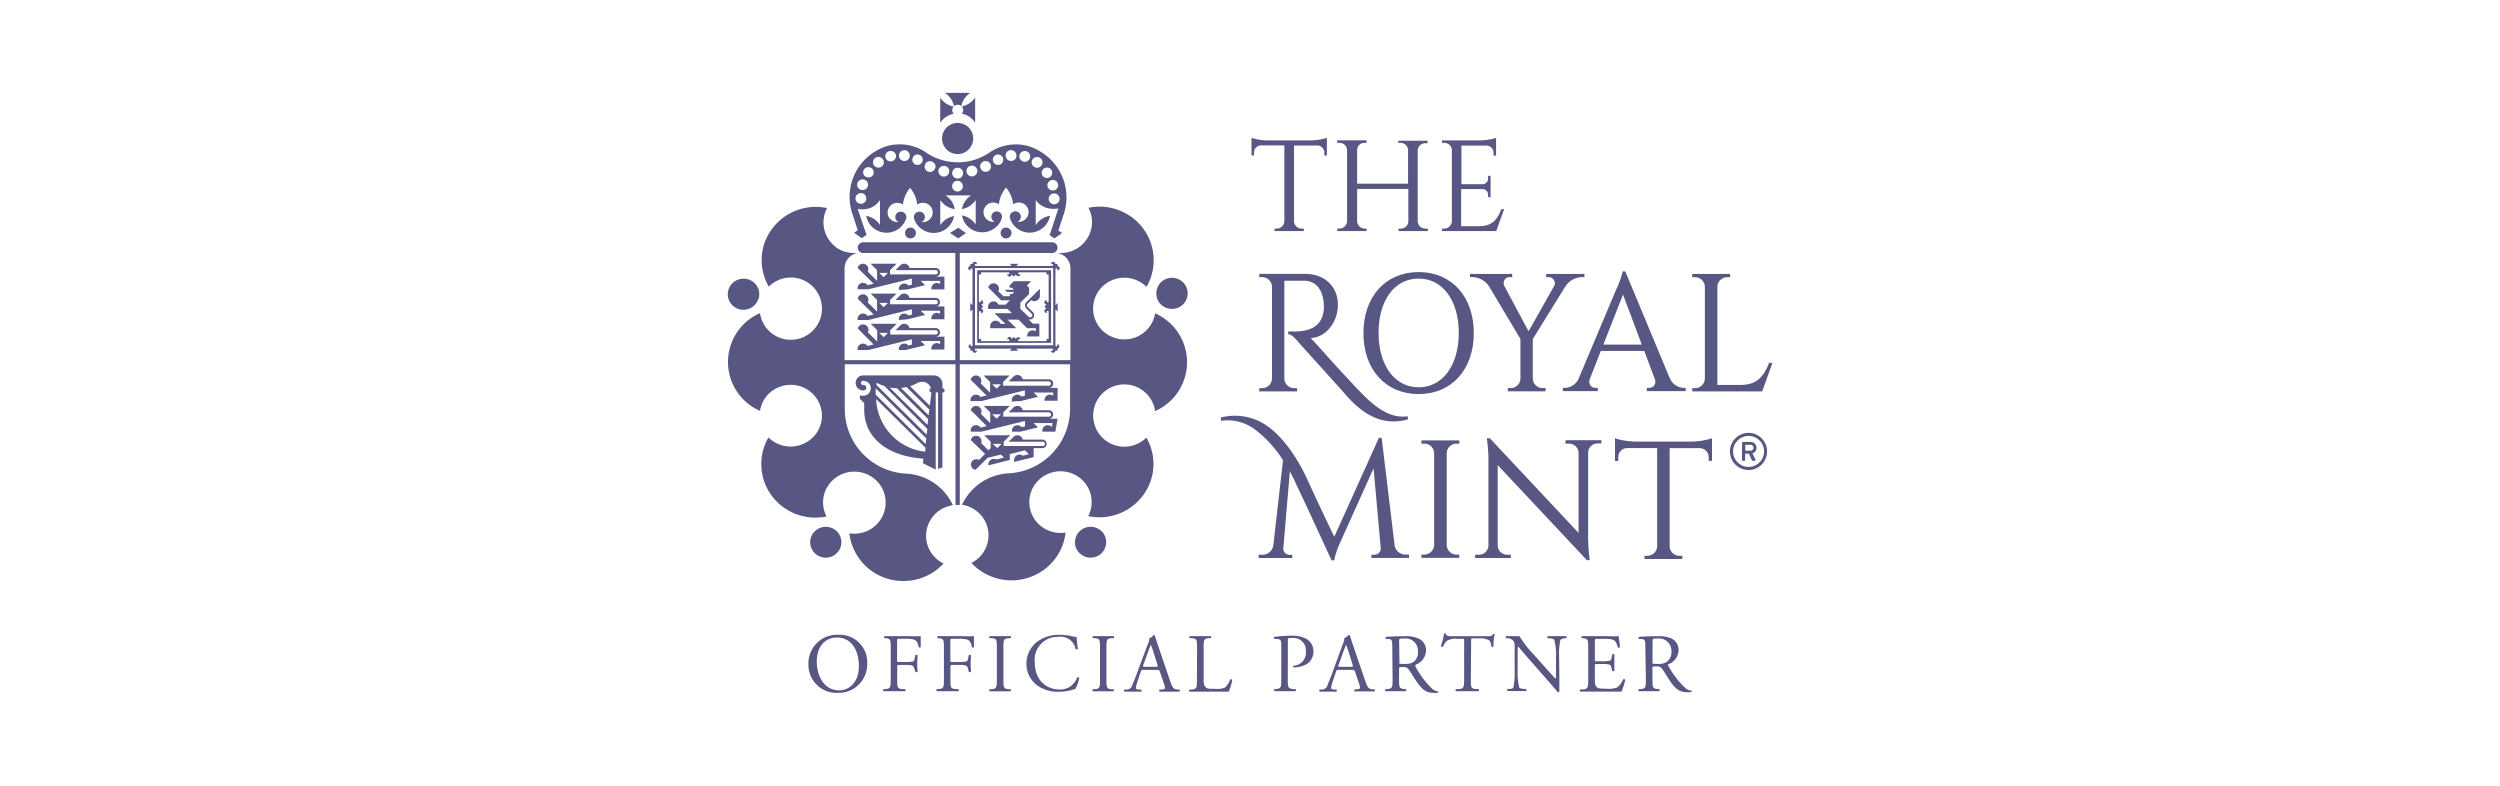 <svg id="Layer_1" data-name="Layer 1" xmlns="http://www.w3.org/2000/svg" width="350" height="110" viewBox="0 0 350 110"><defs><style>.cls-1{fill:#585783;}</style></defs><path class="cls-1" d="M113.18,93a4,4,0,0,1,4.17-4.13,3.85,3.85,0,0,1,4.06,4A4,4,0,0,1,117.35,97,3.94,3.94,0,0,1,113.18,93Zm7.06.25c0-1.94-.85-4-3.09-4-1.22,0-2.8.83-2.8,3.4,0,1.73.85,4,3.15,4C118.91,96.61,120.24,95.56,120.24,93.26Z"/><path class="cls-1" d="M125.58,92.37c0,.31,0,.31.39.31h.79a4.28,4.28,0,0,0,1-.07c.13,0,.22-.1.29-.41l.1-.47a.25.25,0,0,1,.31,0c0,.28-.05.75-.05,1.19s.05.86.05,1.13a.25.25,0,0,1-.31,0L128,93.6a.55.55,0,0,0-.38-.45,3.71,3.71,0,0,0-.9-.06H126c-.36,0-.39,0-.39.32V95c0,1.23,0,1.41.71,1.47l.4,0a.24.24,0,0,1,0,.3c-.69,0-1.09,0-1.56,0s-.91,0-1.46,0a.24.24,0,0,1,0-.3l.3,0c.68-.08.7-.24.7-1.47V90.82c0-1.23,0-1.39-.7-1.47l-.19,0c-.07,0,0-.25,0-.29.5,0,.89,0,1.36,0h2.15a13.89,13.89,0,0,0,1.58,0c0,.54,0,1.1,0,1.55a.21.21,0,0,1-.28,0c-.09-.53-.23-1-.82-1.11a5,5,0,0,0-1.14-.07h-.71c-.35,0-.35,0-.35.47Z"/><path class="cls-1" d="M133.05,92.37c0,.31,0,.31.38.31h.8a4.18,4.18,0,0,0,1-.07c.13,0,.23-.1.3-.41l.1-.47a.25.25,0,0,1,.31,0c0,.28-.05.75-.05,1.19s.05.86.05,1.13a.25.25,0,0,1-.31,0l-.11-.45a.57.57,0,0,0-.38-.45,3.76,3.76,0,0,0-.9-.06h-.8c-.35,0-.38,0-.38.32V95c0,1.23,0,1.41.71,1.47l.4,0a.24.24,0,0,1,0,.3c-.69,0-1.09,0-1.56,0s-.91,0-1.46,0a.24.24,0,0,1,0-.3l.3,0c.67-.08.7-.24.7-1.47V90.82c0-1.23,0-1.39-.7-1.47l-.19,0c-.07,0,0-.25,0-.29.49,0,.89,0,1.36,0h2.15a13.89,13.89,0,0,0,1.58,0c0,.54,0,1.1,0,1.55a.21.21,0,0,1-.28,0c-.1-.53-.24-1-.82-1.11a5.08,5.08,0,0,0-1.14-.07h-.71c-.35,0-.35,0-.35.47Z"/><path class="cls-1" d="M139.56,90.84c0-1.24,0-1.44-.72-1.49l-.29,0c-.07,0-.05-.25,0-.29.59,0,1,0,1.48,0s.86,0,1.45,0c.07,0,.09.25,0,.29l-.29,0c-.69.05-.71.25-.71,1.49V95c0,1.24,0,1.41.71,1.49l.29,0a.24.24,0,0,1,0,.3c-.59,0-1,0-1.45,0s-.89,0-1.48,0a.24.24,0,0,1,0-.3l.29,0c.69-.08.72-.25.72-1.49Z"/><path class="cls-1" d="M145.17,89.87a5.11,5.11,0,0,1,3.16-1,9.16,9.16,0,0,1,2.08.28,1,1,0,0,0,.32,0c0,.27.07,1,.17,1.72a.26.26,0,0,1-.32,0,2.12,2.12,0,0,0-2.4-1.71,3.2,3.2,0,0,0-3.31,3.56c0,2.46,1.56,3.81,3.48,3.81a2.49,2.49,0,0,0,2.44-1.67.26.26,0,0,1,.31,0,4.4,4.4,0,0,1-.57,1.6,1.93,1.93,0,0,0-.41.12,7,7,0,0,1-1.84.27,5.1,5.1,0,0,1-2.92-.79A3.76,3.76,0,0,1,143.7,93,3.89,3.89,0,0,1,145.17,89.87Z"/><path class="cls-1" d="M154,90.84c0-1.24,0-1.44-.71-1.49l-.3,0c-.07,0,0-.25,0-.29.58,0,1,0,1.47,0s.87,0,1.45,0c.07,0,.1.25,0,.29l-.3,0c-.69.05-.71.25-.71,1.49V95c0,1.24,0,1.41.71,1.49l.3,0c.07,0,0,.26,0,.3-.58,0-1,0-1.45,0s-.89,0-1.47,0a.24.24,0,0,1,0-.3l.3,0c.69-.08.71-.25.71-1.49Z"/><path class="cls-1" d="M162.39,94.07c-.08-.25-.13-.29-.48-.29h-1.77c-.29,0-.36,0-.44.28l-.41,1.23a4.3,4.3,0,0,0-.26,1c0,.14.06.21.34.24l.39,0a.2.2,0,0,1,0,.3c-.3,0-.66,0-1.21,0-.39,0-.81,0-1.13,0a.24.24,0,0,1,0-.3l.39,0a.78.78,0,0,0,.7-.58c.21-.53.54-1.29,1-2.61l1.19-3.16a1.56,1.56,0,0,0,.2-.83,1.32,1.32,0,0,0,.61-.44.17.17,0,0,1,.18.1c.15.52.34,1.06.51,1.57l1.6,4.71c.34,1,.5,1.18,1,1.24l.32,0c.08.06.05.25,0,.3-.48,0-.89,0-1.42,0s-1,0-1.35,0a.21.21,0,0,1,0-.3l.34,0c.25,0,.41-.1.41-.21a2.51,2.51,0,0,0-.15-.62Zm-2.32-1c-.09.27-.08.28.25.28h1.44c.34,0,.36,0,.26-.36L161.39,91c-.1-.28-.2-.59-.27-.73h0s-.15.34-.28.69Z"/><path class="cls-1" d="M167.59,90.82c0-1.23,0-1.42-.76-1.47l-.29,0c-.07,0,0-.25,0-.29.65,0,1.05,0,1.52,0s.86,0,1.44,0c.07,0,.09.25,0,.29l-.28,0c-.69.05-.71.24-.71,1.47v4.07c0,.74,0,1,.24,1.27s.36.27,1.28.27a3.15,3.15,0,0,0,1.43-.15,2.6,2.6,0,0,0,.77-1.16c.07-.06.29,0,.29.07a8.93,8.93,0,0,1-.49,1.64c-.6,0-1.71,0-2.91,0h-1.08c-.49,0-.87,0-1.52,0a.24.24,0,0,1,0-.3l.35,0c.68-.07.7-.24.7-1.47Z"/><path class="cls-1" d="M180.29,95c0,1.23,0,1.39.77,1.47l.32,0a.24.24,0,0,1,0,.3c-.66,0-1,0-1.52,0s-.91,0-1.43,0a.24.24,0,0,1,0-.3l.25,0c.68-.1.7-.24.7-1.47V90.72c0-1,0-1.2-.55-1.26l-.42,0a.21.21,0,0,1,0-.3A19,19,0,0,1,180.7,89a4.23,4.23,0,0,1,2.25.47,2,2,0,0,1,.93,1.75,2,2,0,0,1-1.17,1.87,4,4,0,0,1-1.61.35c-.09,0-.09-.21,0-.24a1.82,1.82,0,0,0,1.72-2,1.73,1.73,0,0,0-1.89-1.88c-.62,0-.63,0-.63.42Z"/><path class="cls-1" d="M189.72,94.07c-.08-.25-.13-.29-.48-.29h-1.76c-.3,0-.37,0-.45.28l-.41,1.23a5,5,0,0,0-.26,1c0,.14.06.21.34.24l.39,0a.2.2,0,0,1,0,.3c-.31,0-.67,0-1.22,0-.39,0-.81,0-1.12,0a.24.24,0,0,1,0-.3l.39,0a.78.78,0,0,0,.7-.58c.21-.53.54-1.29,1-2.61L188,90.15a1.56,1.56,0,0,0,.2-.83,1.32,1.32,0,0,0,.61-.44.17.17,0,0,1,.18.1c.15.52.34,1.06.51,1.57l1.61,4.71c.34,1,.49,1.18,1,1.24l.32,0a.24.24,0,0,1,0,.3c-.48,0-.89,0-1.42,0s-1,0-1.35,0a.21.21,0,0,1,0-.3l.34,0c.25,0,.41-.1.41-.21a2.51,2.51,0,0,0-.15-.62Zm-2.31-1c-.1.27-.09.28.24.28h1.44c.34,0,.36,0,.26-.36L188.72,91c-.1-.28-.2-.59-.27-.73h0s-.15.34-.28.69Z"/><path class="cls-1" d="M194.92,90.83c0-1.11,0-1.31-.51-1.37l-.38,0a.21.21,0,0,1,0-.3c.66-.05,1.47-.09,2.61-.09a4.19,4.19,0,0,1,2,.35,1.74,1.74,0,0,1,1,1.64,2.16,2.16,0,0,1-1.46,2c-.06.07,0,.19,0,.29a12.63,12.63,0,0,0,2.36,3.11,1.49,1.49,0,0,0,.8.33.1.1,0,0,1,0,.16,1.72,1.72,0,0,1-.52.06c-1,0-1.59-.29-2.42-1.48-.31-.43-.79-1.24-1.15-1.76a.82.82,0,0,0-.83-.38c-.53,0-.55,0-.55.26V95c0,1.23,0,1.37.7,1.47l.25,0a.23.23,0,0,1,0,.3c-.52,0-.92,0-1.39,0s-.91,0-1.46,0a.24.24,0,0,1,0-.3l.29,0c.68-.08.7-.24.7-1.47Zm1,1.68c0,.21,0,.34,0,.38s.21.06.8.06a2,2,0,0,0,1.21-.3,1.71,1.71,0,0,0,.58-1.45,1.72,1.72,0,0,0-1.87-1.81c-.72,0-.76,0-.76.38Z"/><path class="cls-1" d="M205.92,95c0,1.23,0,1.41.71,1.47l.37,0a.24.24,0,0,1,0,.3c-.67,0-1.07,0-1.54,0s-.87,0-1.62,0a.21.21,0,0,1,0-.3l.42,0c.66-.06.72-.24.72-1.47V89.8c0-.36,0-.37-.35-.37H204a2.39,2.39,0,0,0-1.44.29,2.22,2.22,0,0,0-.53.81.22.22,0,0,1-.3-.08,11.79,11.79,0,0,0,.44-1.75.36.36,0,0,1,.23,0c.07.38.45.37,1,.37h4.74c.63,0,.74,0,.91-.33.06,0,.19,0,.21,0a7.26,7.26,0,0,0-.17,1.78.22.22,0,0,1-.31,0c0-.3-.11-.73-.29-.86a2.33,2.33,0,0,0-1.36-.29h-.83c-.35,0-.34,0-.34.4Z"/><path class="cls-1" d="M218.31,94.8c0,.35,0,1.74,0,2a.2.2,0,0,1-.22.13c-.14-.2-.48-.61-1.5-1.77l-2.71-3.09c-.32-.36-1.12-1.32-1.36-1.58h0a3.46,3.46,0,0,0-.05.76v2.55a9.21,9.21,0,0,0,.21,2.43c.07.12.3.19.59.22l.37,0a.22.22,0,0,1,0,.3c-.52,0-.93,0-1.37,0s-.8,0-1.21,0a.22.22,0,0,1,0-.3l.32,0c.27,0,.46-.11.51-.24a10.89,10.89,0,0,0,.16-2.41V90.47a1.09,1.09,0,0,0-.26-.84,1.2,1.2,0,0,0-.73-.28l-.2,0a.2.2,0,0,1,0-.29c.49,0,1.11,0,1.32,0a4.26,4.26,0,0,0,.54,0,15.87,15.87,0,0,0,2,2.58l1.14,1.27c.8.9,1.38,1.56,1.93,2.12h0a1.12,1.12,0,0,0,.05-.49V92a8,8,0,0,0-.24-2.42c-.07-.1-.25-.18-.72-.23l-.2,0a.2.2,0,0,1,0-.29c.54,0,.94,0,1.38,0s.81,0,1.21,0a.21.21,0,0,1,0,.29l-.16,0c-.38.05-.61.15-.66.24a9.39,9.39,0,0,0-.17,2.41Z"/><path class="cls-1" d="M222.35,90.82c0-1.22,0-1.39-.72-1.47l-.19,0c-.07,0,0-.25,0-.29.5,0,.9,0,1.38,0h2.2a13.78,13.78,0,0,0,1.58,0,13.76,13.76,0,0,1,.19,1.56.24.24,0,0,1-.3,0c-.17-.55-.28-1-.89-1.11a5.42,5.42,0,0,0-1.13-.07h-.84c-.35,0-.35,0-.35.47v2.34c0,.33,0,.33.38.33h.68a4,4,0,0,0,1-.08c.14,0,.22-.11.28-.4l.09-.48c.06-.07.26-.07.3,0,0,.28,0,.73,0,1.18s0,.87,0,1.12c0,.08-.24.08-.3,0l-.11-.45a.49.49,0,0,0-.36-.45,4.27,4.27,0,0,0-.9-.06h-.68c-.35,0-.38,0-.38.32v1.65c0,.62,0,1,.22,1.22s.38.27,1.41.27a3.37,3.37,0,0,0,1.5-.18,2.88,2.88,0,0,0,.83-1.13.22.22,0,0,1,.3.08,11.54,11.54,0,0,1-.53,1.63c-1,0-2.1,0-3.14,0h-1.05c-.5,0-.9,0-1.59,0a.24.24,0,0,1,0-.3l.39,0c.67-.06.73-.24.73-1.47Z"/><path class="cls-1" d="M230.35,90.83c0-1.11,0-1.31-.51-1.37l-.38,0a.21.21,0,0,1,0-.3c.66-.05,1.47-.09,2.61-.09a4.19,4.19,0,0,1,2,.35A1.74,1.74,0,0,1,235,91a2.16,2.16,0,0,1-1.46,2c-.06.07,0,.19.06.29A12.4,12.4,0,0,0,236,96.37a1.49,1.49,0,0,0,.81.33.1.1,0,0,1,0,.16,1.67,1.67,0,0,1-.52.06c-1,0-1.59-.29-2.42-1.48-.3-.43-.78-1.24-1.15-1.76a.82.82,0,0,0-.83-.38c-.52,0-.55,0-.55.26V95c0,1.23,0,1.37.7,1.47l.25,0a.24.24,0,0,1,0,.3c-.53,0-.93,0-1.4,0s-.91,0-1.46,0a.24.24,0,0,1,0-.3l.29,0c.68-.08.7-.24.7-1.47Zm1,1.68c0,.21,0,.34,0,.38s.21.06.8.06a2,2,0,0,0,1.21-.3A1.68,1.68,0,0,0,234,91.2a1.73,1.73,0,0,0-1.88-1.81c-.72,0-.76,0-.76.38Z"/><path class="cls-1" d="M210.15,29.37c-.57,1.42-1.29,2.3-3.1,2.3h-2.49v-5.2h3a.79.79,0,0,1,.77.79v.35h.35v-3h-.35V25a.79.79,0,0,1-.78.79h-2.95V20.38h3.57a1,1,0,0,1,.92,1v.4h.36V19.29l-.12.05a8.31,8.31,0,0,1-2.11.32h-5.33V20h.31a1.06,1.06,0,0,1,1.06.94V31a1.07,1.07,0,0,1-1.06,1h-.32v.35h7.59l1.11-3.07h-.36Z"/><path class="cls-1" d="M199.55,32a1.07,1.07,0,0,1-1.07-1V21.05a1.07,1.07,0,0,1,1.06-1h.32v-.35h-4.1V20h.31a1.06,1.06,0,0,1,1.06,1v4.71H190V21A1,1,0,0,1,191,20h.31v-.35h-4.1V20h.32a1.05,1.05,0,0,1,1.06,1V31a1.07,1.07,0,0,1-1.06,1h-.32v.35h4.1V32H191A1.07,1.07,0,0,1,190,31V26.45h7.17V31a1.05,1.05,0,0,1-1.06,1h-.31v.35h4.1V32Z"/><path class="cls-1" d="M183.51,19.66h-6.06a8,8,0,0,1-2.12-.32l-.12-.05v2.47h.35v-.4a1,1,0,0,1,.94-1h3.31V31a1.06,1.06,0,0,1-1.06,1h-.31v.35h4.1V32h-.32a1.06,1.06,0,0,1-1.06-1V20.37h3.31a1,1,0,0,1,.94,1v.4h.35V19.29l-.12.05a8,8,0,0,1-2.12.32"/><path class="cls-1" d="M117,34.6a4.39,4.39,0,0,0,2.65.82h.43a2.19,2.19,0,0,0-1.84,2.15V50.42h15.5v-15H120.84a.75.75,0,1,1,0-1.5H147.3a.75.75,0,1,1,0,1.5H134.37v15h15.49V37.57A2.18,2.18,0,0,0,148,35.42h.41a4.39,4.39,0,0,0,4.26-3,4.26,4.26,0,0,0-.29-3.33,7.65,7.65,0,0,1,6,1.27,7.44,7.44,0,0,1,2.13,9.8,4.41,4.41,0,0,0-5.67-.46,4.29,4.29,0,0,0-1,6,4.41,4.41,0,0,0,6.12,1,4.35,4.35,0,0,0,1.76-2.83,7.47,7.47,0,0,1,0,13.68,4.36,4.36,0,1,0-1.23,3.71,7.37,7.37,0,0,1,.63,6,7.6,7.6,0,0,1-8.77,5,4.28,4.28,0,0,0-1.33-5.47,4.41,4.41,0,0,0-6.11,1,4.29,4.29,0,0,0,1,6,4.45,4.45,0,0,0,3.27.77,7.44,7.44,0,0,1-3.09,5.25,7.69,7.69,0,0,1-10.1-1,4.31,4.31,0,0,0,2.19-5.2,4.37,4.37,0,0,0-3.49-2.94,7.61,7.61,0,0,1,6.44-4.4,9.06,9.06,0,0,0,8.68-9V51H134.37V70.69h-.6V51h-15.5v6.31a9.06,9.06,0,0,0,8.62,9,7.63,7.63,0,0,1,6.51,4.41,4,4,0,0,0-.68.17,4.3,4.3,0,0,0-.62,8,7.64,7.64,0,0,1-5.63,2.45,7.56,7.56,0,0,1-7.56-6.68,4.38,4.38,0,0,0,4.86-2.94A4.3,4.3,0,0,0,121,66.26,4.39,4.39,0,0,0,115.44,69a4.3,4.3,0,0,0,.27,3.31,7.64,7.64,0,0,1-6-1.27,7.45,7.45,0,0,1-2.13-9.8,4.42,4.42,0,0,0,5.68.45,4.28,4.28,0,0,0,1-6,4.4,4.4,0,0,0-6.11-1,4.27,4.27,0,0,0-1.75,2.83,7.46,7.46,0,0,1,0-13.68,4.36,4.36,0,1,0,1.23-3.71,7.42,7.42,0,0,1-.64-6,7.62,7.62,0,0,1,8.8-5,4.28,4.28,0,0,0,1.3,5.5m23-2a.76.76,0,1,1,.76.75.75.75,0,0,1-.76-.75m-13.38,0a.76.76,0,1,1,.76.75.75.75,0,0,1-.76-.75m7.45-.75,1.07.75-1.07.75L133,32.62Zm-12.85,1-.66.46-1.08-.75.52-.36-.72-2.18A7.45,7.45,0,0,1,122,21.55a8,8,0,0,1,1.87-1,6.54,6.54,0,0,1,5.72.76A8,8,0,0,0,132,22.44a8,8,0,0,0,4.2,0,8,8,0,0,0,2.38-1.12,6.54,6.54,0,0,1,5.72-.76,8,8,0,0,1,1.87,1,7.45,7.45,0,0,1,2.72,8.53l-.72,2.18.52.36-1.08.75-.66-.46,1.22-3.72-.19,0a3.14,3.14,0,0,1-1,0A2.89,2.89,0,0,1,145,28v3.52A2.92,2.92,0,0,1,147,30.21a2.89,2.89,0,0,1-2.84,2.36,2.89,2.89,0,0,1-2.76-2,.75.75,0,0,1,.49-.93.75.75,0,0,1,.55,1.4,1.37,1.37,0,0,0,1.49-.92,1.33,1.33,0,0,0-.87-1.7,1.38,1.38,0,0,0-1.22.18,4.36,4.36,0,0,0-1-2.34,4.42,4.42,0,0,0-1,2.34,1.37,1.37,0,0,0-2.09,1.52,1.38,1.38,0,0,0,1.5.92.75.75,0,1,1,1-.46v0a2.87,2.87,0,0,1-2.74,1.94,2.89,2.89,0,0,1-2.84-2.36,2.92,2.92,0,0,1,1.93,1.27V28a2.89,2.89,0,0,1-1.93,1.27,2.84,2.84,0,0,1,1.29-1.91h-3.58a2.84,2.84,0,0,1,1.29,1.91A2.86,2.86,0,0,1,131.64,28v3.52a2.9,2.9,0,0,1,1.93-1.27,2.89,2.89,0,0,1-2.85,2.36,2.88,2.88,0,0,1-2.75-2,.75.75,0,0,1,.49-.93.75.75,0,0,1,.55,1.4,1.39,1.39,0,0,0,1.5-.92,1.35,1.35,0,0,0-.88-1.7,1.38,1.38,0,0,0-1.22.18,4.36,4.36,0,0,0-1-2.34,4.42,4.42,0,0,0-1,2.34,1.37,1.37,0,0,0-2.09,1.52,1.39,1.39,0,0,0,1.5.92.75.75,0,0,1,.54-1.4.74.74,0,0,1,.5.93h0a2.9,2.9,0,0,1-4.3,1.52,2.84,2.84,0,0,1-1.29-1.91,2.92,2.92,0,0,1,1.93,1.27V28a2.89,2.89,0,0,1-1.93,1.27,3.15,3.15,0,0,1-1,0l-.19,0Zm10.08-9.07a.76.76,0,0,0,1.49.31.73.73,0,0,0-.59-.88.76.76,0,0,0-.9.57m-1.86-.8a.74.74,0,0,0,.36,1,.77.77,0,0,0,1-.37.73.73,0,0,0-.37-1,.74.74,0,0,0-1,.36m-1.7-1a.75.75,0,0,0,.27,1,.76.76,0,0,0,1-.28.73.73,0,0,0-.28-1,.75.75,0,0,0-1,.27m-1.95-.29a.76.76,0,1,0,.84-.67.76.76,0,0,0-.84.67m-1.89.39a.76.76,0,0,0,1.46-.41.77.77,0,0,0-.94-.52.75.75,0,0,0-.52.93m-1.6,1.08a.76.76,0,0,0,1.06.15.73.73,0,0,0,.15-1.05.76.76,0,0,0-1.06-.15.74.74,0,0,0-.15,1.05m-1.16,1.56a.76.76,0,0,0,1-.2.74.74,0,0,0-.2-1,.78.78,0,0,0-1.06.2.75.75,0,0,0,.21,1m-.59,1.85a.76.76,0,0,0,.93-.53.74.74,0,0,0-.53-.91.77.77,0,0,0-.94.53.74.74,0,0,0,.54.91m0,1.95a.75.75,0,0,0-.08-1.5.76.76,0,0,0-.72.79.75.75,0,0,0,.8.71m13.47-3.22a.75.75,0,1,0,.76.75.75.75,0,0,0-.76-.75m2.77-1.53a.77.77,0,0,0-.91-.57.74.74,0,0,0-.58.88.76.76,0,0,0,1.49-.31m1.86-.8a.74.74,0,0,0-1-.36.73.73,0,0,0-.37,1,.77.77,0,0,0,1,.37.74.74,0,0,0,.36-1m1.7-1a.76.76,0,0,0-1-.27.74.74,0,0,0-.27,1,.76.76,0,0,0,1,.28.75.75,0,0,0,.27-1m1.94-.29a.76.76,0,1,0-.67.82.74.74,0,0,0,.67-.82m1.9.39a.75.75,0,0,0-.52-.93.77.77,0,0,0-.94.52.75.75,0,0,0,.52.93.76.76,0,0,0,.94-.52m1.6,1.08a.75.75,0,0,0-.15-1.05.76.76,0,0,0-1.06.15.73.73,0,0,0,.15,1.05.76.76,0,0,0,1.06-.15M147,24.79a.75.75,0,0,0,.21-1,.78.78,0,0,0-1.06-.2.74.74,0,0,0-.2,1,.75.75,0,0,0,1.05.2m.59,1.85a.74.74,0,0,0,.53-.91.76.76,0,0,0-1.47.38.77.77,0,0,0,.94.53m-.05,1.95a.75.75,0,0,0,.8-.71.76.76,0,0,0-1.52-.08.75.75,0,0,0,.72.79m-14.23-4.36a.76.76,0,1,0,.76-.75.76.76,0,0,0-.76.75"/><path class="cls-1" d="M141.37,36.93h1.22l-.31.3h5l.06,0a.14.14,0,0,0,.09-.13.15.15,0,0,0-.29-.07.19.19,0,0,1,0-.08.3.3,0,1,1,.6,0h.31v.3a.29.29,0,0,1,.3.3.3.3,0,0,1-.3.3l-.09,0a.14.14,0,0,0,.09-.13.15.15,0,0,0-.15-.15.14.14,0,0,0-.14.09.08.08,0,0,0,0,.06v5l.31-.3v1.2l-.31-.3v5a.14.14,0,0,0,0,.07.15.15,0,0,0,.29-.07.14.14,0,0,0-.09-.13l.09,0a.31.31,0,0,1,0,.61v.29h-.31a.3.3,0,1,1-.6,0,.19.19,0,0,1,0-.08.15.15,0,0,0,.29-.07.14.14,0,0,0-.09-.13h-5.08l.31.29h-1.22l.3-.29h-5.08a.14.14,0,0,0-.09.13.15.15,0,0,0,.29.07.19.19,0,0,1,0,.08.3.3,0,0,1-.31.3.29.29,0,0,1-.3-.3h-.31v-.29a.31.31,0,0,1,0-.61l.09,0a.14.14,0,0,0-.09.13.16.16,0,0,0,.16.16.17.17,0,0,0,.14-.09s0,0,0-.07v-5l-.31.3v-1.2l.31.3v-5a.35.35,0,0,0,0-.06.16.16,0,0,0-.3.06.14.14,0,0,0,.09.13l-.09,0a.31.31,0,0,1-.3-.3.3.3,0,0,1,.3-.3v-.3h.31a.29.29,0,0,1,.3-.3.3.3,0,0,1,.31.3.19.19,0,0,1,0,.08.15.15,0,0,0-.29.07.14.14,0,0,0,.09.13l.06,0h5Zm6.08.6H136.5V48.34h10.95Zm-10.64.3h10.34V48H136.81Zm10,5.85a.13.13,0,0,0,0-.06.16.16,0,0,0-.14-.09.15.15,0,0,0-.15.15.15.15,0,0,0,.09.14h-.09a.3.3,0,1,1,0-.6l-.31-.3.31-.3a.3.3,0,0,1-.31-.3.31.31,0,0,1,.31-.3h.09a.15.15,0,0,0-.09.14.15.15,0,0,0,.15.15.16.16,0,0,0,.14-.09.13.13,0,0,0,0-.06V38.43h-.3v-.3h-3.87a.15.15,0,0,0,.07.29.17.17,0,0,0,.14-.09s0,.06,0,.09a.31.31,0,0,1-.61,0l-.3.3-.31-.3a.3.3,0,0,1-.3.3.31.31,0,0,1-.31-.3.29.29,0,0,1,0-.09.15.15,0,0,0,.14.09.15.15,0,0,0,.15-.15.16.16,0,0,0-.09-.14h-3.87v.3h-.3v3.75s0,0,0,.06a.17.17,0,0,0,.14.09.15.15,0,0,0,.15-.15.16.16,0,0,0-.08-.14h.08a.31.31,0,0,1,.31.3.3.3,0,0,1-.31.3l.31.3-.31.3a.3.3,0,1,1,0,.6h-.08a.16.16,0,0,0,.08-.14.15.15,0,0,0-.15-.15.17.17,0,0,0-.14.09s0,0,0,.06v3.75h.3v.31h3.81l.06,0a.16.16,0,0,0,.09-.14.15.15,0,0,0-.15-.15.15.15,0,0,0-.14.09.29.29,0,0,1,0-.09.31.31,0,0,1,.31-.3.3.3,0,0,1,.3.3l.31-.3.3.3a.31.31,0,0,1,.61,0s0,.06,0,.09a.17.17,0,0,0-.14-.09.15.15,0,0,0-.07.29l.07,0h3.8v-.31h.3Zm-1.22-2.29a.69.69,0,0,1-.22.53.76.76,0,0,1-1,.1l-.52.51a.3.3,0,0,0,0,.43l.76.74a.62.62,0,0,1,0,.86.63.63,0,0,1-.61.15l0,0,.6.6h.91v1.8H143.8V47a.76.76,0,0,1,.76-.75.81.81,0,0,1,.46.15v-.45H143.8l-1.21-1.2h-1.53l1.22,1.2h-3.65v-.3a.76.76,0,0,1,.76-.75.78.78,0,0,1,.7.45h.67l-1.52-1.5h2.43l-.61-.6h-2.73v-.3a.76.76,0,0,1,.76-.75.74.74,0,0,1,.69.45h1l.61-.6h-1.22l-1.81-1.79v0a.74.74,0,0,1,.74-.59.76.76,0,0,1,.76.75.87.87,0,0,1-.09.36l.7.69h.91v-.3h.15a.46.46,0,0,0,.43-.3h-.89a.31.31,0,0,1-.3-.3.28.28,0,0,1,0-.09.17.17,0,0,0,.14.09h1a.44.44,0,0,0-.43-.3h-.15v-.3l.61-.6h2.43l-.61.6.31.3v.9l-1.22,1.2v.88L144,44.34a.3.3,0,0,0,.43,0,.29.29,0,0,0,0-.42l-.76-.75a.61.61,0,0,1,0-.85l1.91-1.89ZM129.2,64.85l.08-.64c-4.66-.29-8.29-2.66-8.29-6.87v-.9l-.61-.6v-.45h.46l.21,0,.25-.08a1.07,1.07,0,0,0,.52-.55.9.9,0,0,0,.09-.4,1.22,1.22,0,0,0-.07-.38,1.07,1.07,0,0,0-.4-.49,1,1,0,0,0-.25-.12,1,1,0,0,0-.35-.06.29.29,0,0,0-.3.3.3.3,0,0,0,.3.3.38.38,0,1,1,0,.75,1.05,1.05,0,1,1,0-2.1h9.88a1.2,1.2,0,0,1,1.22,1.2v.6a.3.3,0,0,1,.31.3.31.31,0,0,1-.31.3V65.45l-.61.2V54.94H131V65.75Zm.75-6.17-4.39-4.34a6.53,6.53,0,0,1-1-.08l5.29,5.22Zm.16-1.34-3.2-3.16a6.34,6.34,0,0,1-.78.13L130,58.14Zm-2.72-3.29,2.79,2.75.22-1.86a.3.3,0,0,1-.28-.3.29.29,0,0,1,.22-.29,1.34,1.34,0,0,0-1-.89l-.26,0a1.42,1.42,0,0,0-.65.16,6.09,6.09,0,0,1-1,.45m-4.78-.22,7.08,7,.1-.8-6-6a5.39,5.39,0,0,1-1.1-.48c0,.09,0,.18,0,.26m6.85,8.87-6.92-6.83a7.73,7.73,0,0,0,6.86,7.37Zm-7-7.46,7,6.92.09-.8-7.07-7c0,.24,0,.48,0,.72Zm16.42,6.9.62.6.6-.6Zm-1.61-.09,1,1,.3-.31v-.9l-.91-.9h3.65l-.91.9v.6h5.47a.29.29,0,0,0,.3-.3.3.3,0,0,0-.3-.3H141.2l.69-.67a.76.76,0,0,1,1.29.37h2.75a.6.6,0,1,1,0,1.2h-1.22V64l-2.73.67V64.4a.66.66,0,0,1,.07-.32.75.75,0,0,1,.69-.43.7.7,0,0,1,.45.15l.85-.21-.54-.54-2.13.52v.83l-3,.75V65a.76.76,0,0,1,.76-.75.77.77,0,0,1,.34.08l1.09-.27-.43-.42-1.86.45-1.71,1.69a.75.75,0,1,1,.5-1.39l.85-.84-2-1.94v0a.77.77,0,0,1,.74-.6.76.76,0,0,1,.76.76.7.7,0,0,1-.09.35m-1.41-4.7v0a.76.76,0,0,1,1.5.16.74.74,0,0,1-.09.36l1.31,1.29v-1.5l-.91-.9h3.65l-.91.9v.6h6.38a.3.3,0,0,0,.31-.3.31.31,0,0,0-.31-.3H141.2l.69-.68a.8.8,0,0,1,.54-.22.76.76,0,0,1,.75.6h3.66a.6.6,0,1,1,0,1.2h1.22l-.31,1.8h-1.82v-.15a.76.76,0,0,1,.76-.75.78.78,0,0,1,.57.25l.09-.55h-2.64l.61.6-2.43.6h-1.22v-.15a.76.76,0,0,1,.76-.75.78.78,0,0,1,.59.27l.48-.12v-.75l-6.09,1.5h-1.52v-.15a.76.76,0,0,1,1.4-.41l.85-.22Zm3,.59.62.6.6-.6Zm2.74-1.8V56a.77.77,0,0,1,1.35-.48l.48-.12v-.75l-6.09,1.5h-1.52V56a.76.76,0,0,1,.76-.75.77.77,0,0,1,.64.33l.85-.21-2.23-2.21v0a.76.76,0,0,1,.74-.59.75.75,0,0,1,.76.75.74.74,0,0,1-.09.36l1.31,1.29v-1.5l-.91-.9h3.65l-.91.9V54h6.38a.31.31,0,0,0,.31-.3.3.3,0,0,0-.31-.3H141.2l.69-.68a.76.76,0,0,1,.54-.22.76.76,0,0,1,.75.6h3.66a.6.6,0,0,1,.61.6.6.6,0,0,1-.61.6h1.22v1.8h-1.83V56a.76.76,0,0,1,.76-.75.73.73,0,0,1,.46.15v-.45h-2.74l.61.6-2.43.6Zm-2.74-2.4.62.6.6-.6Zm-15.81-7.21.61.6.61-.6Zm3.65,2.4h-.91v-.15a.76.76,0,0,1,.76-.75.78.78,0,0,1,.58.27l.48-.12v-.75l-6.08,1.5h-1.52v-.15a.76.76,0,0,1,1.39-.41l.86-.22L120.09,46v0a.76.76,0,0,1,1.5.16.71.71,0,0,1-.09.36l1.31,1.3V46.23l-.91-.9h3.65l-.92.9v.6H131a.29.29,0,0,0,.3-.3.3.3,0,0,0-.3-.3h-5.64l.69-.67a.76.76,0,0,1,.54-.23.75.75,0,0,1,.74.6H131a.6.6,0,1,1,0,1.2h1.22v1.8h-1.83v-.15a.76.76,0,0,1,.76-.75.81.81,0,0,1,.46.15v-.44H128.9l.61.6-2.44.59Zm-.91-8.4v-.15a.76.76,0,0,1,.76-.75.75.75,0,0,1,.58.27l.48-.12V39l-6.08,1.5h-1.52v-.15a.76.76,0,0,1,1.39-.42l.86-.21-2.24-2.21v0a.76.76,0,0,1,1.5.16.68.68,0,0,1-.09.35l1.31,1.3v-1.5l-.91-.9h3.65l-.92.9v.6H131a.3.3,0,0,0,.3-.3.29.29,0,0,0-.3-.3h-5.64l.69-.68a.76.76,0,0,1,.54-.22.74.74,0,0,1,.74.6H131a.6.6,0,0,1,.61.6.6.6,0,0,1-.61.6h1.22v1.8h-1.83v-.15a.76.76,0,0,1,.76-.75.75.75,0,0,1,.46.15v-.45H128.9l.61.6-2.44.6Zm-2.74-2.4.61.6.61-.6Zm2.74,6.6v-.15a.76.76,0,0,1,.76-.75.78.78,0,0,1,.58.27l.48-.12v-.75l-6.08,1.5h-1.52v-.15a.76.76,0,0,1,1.39-.42l.86-.21-2.24-2.21v0a.76.76,0,1,1,1.41.52l1.31,1.29V42l-.91-.9h3.65l-.92.9v.6H131a.29.29,0,0,0,.3-.3.3.3,0,0,0-.3-.3h-5.64l.69-.68a.76.76,0,0,1,1.28.38H131a.6.6,0,1,1,0,1.2h1.22v1.8h-1.83v-.15a.76.76,0,0,1,.76-.75.81.81,0,0,1,.46.15v-.45H128.9l.61.6-2.44.6Zm-2.74-2.4.61.6.61-.6Z"/><path class="cls-1" d="M133.51,15.93a2.94,2.94,0,0,0-1.88,1.26V13.66a2.9,2.9,0,0,0,1.88,1.26.74.74,0,0,0,0,1m.05-1.06A2.91,2.91,0,0,0,132.28,13h3.57a2.9,2.9,0,0,0-1.27,1.85.78.78,0,0,0-1,0m1.07.05a2.88,2.88,0,0,0,1.87-1.26v3.53a2.88,2.88,0,0,0-1.87-1.26.74.74,0,0,0,0-1m-.6,6.66a2.18,2.18,0,1,1,2.2-2.18,2.19,2.19,0,0,1-2.2,2.18m17.34,52.6a2.22,2.22,0,0,1,3.08.48,2.17,2.17,0,0,1-.49,3,2.22,2.22,0,0,1-3.08-.48,2.16,2.16,0,0,1,.49-3m-34.48,0a2.16,2.16,0,0,1,.48,3,2.21,2.21,0,0,1-3.08.48,2.16,2.16,0,0,1-.48-3,2.23,2.23,0,0,1,3.08-.48M106.16,41.87a2.2,2.2,0,0,1-2.77,1.39A2.17,2.17,0,0,1,102,40.52a2.22,2.22,0,0,1,2.78-1.4,2.17,2.17,0,0,1,1.41,2.75M162,41.75A2.17,2.17,0,0,1,163.39,39a2.21,2.21,0,0,1,2.78,1.4,2.17,2.17,0,0,1-1.42,2.74,2.21,2.21,0,0,1-2.78-1.4"/><path class="cls-1" d="M216,54.33A1.37,1.37,0,0,1,214.59,53V47.47l4.56-7.37a2.87,2.87,0,0,1,2.23-1.3h.44v-.45h-5.36v.45h.4a.85.85,0,0,1,.7.44.78.78,0,0,1,0,.83L214,46.38l-3.37-6.3a.89.89,0,0,1,0-.88.8.8,0,0,1,.68-.4h.4v-.45H205.8v.45h.43a2.87,2.87,0,0,1,2.24,1.3l4.39,7.35V53a1.36,1.36,0,0,1-1.37,1.33h-.4v.46h5.29v-.46Z"/><path class="cls-1" d="M229.85,48.24h-5.38l2.75-7Zm3.91,4.7L227.54,38h-.39v.11a12,12,0,0,1-.85,2.34l-5.25,12.46a2.17,2.17,0,0,1-1.93,1.39h-.32v.46h4.89v-.46h-.32a.89.89,0,0,1-.72-.35,1,1,0,0,1-.06-.93l1.52-3.89h6.09L231.65,53a1,1,0,0,1-.05.95.89.89,0,0,1-.72.35h-.32v.46H236v-.46h-.3a2.18,2.18,0,0,1-1.94-1.39"/><path class="cls-1" d="M247.64,50.89c-.74,1.83-1.67,3-4,3h-3.21V40.15a1.38,1.38,0,0,1,1.38-1.34h.4v-.46h-5.3v.46h.4a1.37,1.37,0,0,1,1.37,1.34V53a1.37,1.37,0,0,1-1.37,1.34h-.4v.46h9.8l1.43-4h-.47Z"/><path class="cls-1" d="M204.23,46.59c0,4.56-2.26,7.63-5.62,7.63S193,51.15,193,46.59,195.24,39,198.61,39s5.62,3.07,5.62,7.63m-5.62-8.54c-4.62,0-7.73,3.43-7.73,8.54s3.11,8.54,7.73,8.54,7.72-3.43,7.72-8.54-3.1-8.54-7.72-8.54"/><path class="cls-1" d="M189.4,53.76h0c-1.48-1.56-2.58-2.77-3.64-3.95-.75-.84-1.46-1.63-2.25-2.48a3.62,3.62,0,0,0,2.38-1.1,5,5,0,0,0,1.41-3.58c0-2.57-1.86-4.31-4.63-4.31H176.3v.46h.4a1.39,1.39,0,0,1,1.38,1.35V53a1.38,1.38,0,0,1-1.37,1.34h-.41v.46h5.29v-.46h-.4A1.37,1.37,0,0,1,179.81,53V39.3h2.77c1.65,0,2.68,1.28,2.76,3.42a4.35,4.35,0,0,1-.14,1.35c-.56,2.1-2.63,2.26-3.51,2.33a8.21,8.21,0,0,1-1.1,0h-.23v.42l.09,0c.38,0,.85.54,1.33,1.08.68.77,1.8,2,2.92,3.25,1.33,1.46,2.7,3,3.31,3.67C189.84,57,192.08,59,195.1,59a7.3,7.3,0,0,0,1.91-.26l.08,0v-.45l-.12,0c-3,.37-5.41-2.22-7.57-4.51"/><path class="cls-1" d="M203.91,77.64a1.37,1.37,0,0,1-1.37-1.34V63.45a1.37,1.37,0,0,1,1.37-1.34h.4v-.45H199v.45h.41a1.37,1.37,0,0,1,1.37,1.34V76.3a1.38,1.38,0,0,1-1.37,1.34H199v.46h5.29v-.46Z"/><path class="cls-1" d="M219.14,62.11h.54a1.33,1.33,0,0,1,1.32,1.3v11.2L208.58,61.36l0,0h-.41l0,.13a20.9,20.9,0,0,1,.21,2.88v12a1.33,1.33,0,0,1-1.32,1.29h-.54v.46h5v-.46H211a1.31,1.31,0,0,1-1.32-1.27V65.12l12.48,13.3h.39l0-.13a24,24,0,0,1-.21-2.93v-12a1.32,1.32,0,0,1,1.32-1.28h.54v-.45h-5Z"/><path class="cls-1" d="M239.52,61.41a9.86,9.86,0,0,1-2.75.41H229a9.85,9.85,0,0,1-2.74-.41l-.16-.06v3.19h.46V64a1.27,1.27,0,0,1,1.21-1.27H232V76.5a1.37,1.37,0,0,1-1.37,1.31h-.4v.45h5.29v-.45h-.41a1.36,1.36,0,0,1-1.36-1.33V62.74H238A1.28,1.28,0,0,1,239.22,64v.52h.46V61.35Z"/><path class="cls-1" d="M196.82,77.64a1.53,1.53,0,0,1-1.58-1.35l-1.81-15h-.38L186.8,75.15s-2-4.14-3.76-8c-2.46-5.35-5.28-7.25-5.28-7.25a7.86,7.86,0,0,0-6.83-1.45v.46a6.4,6.4,0,0,1,4.92,1.34,16.18,16.18,0,0,1,3.77,4.19l-1.35,11.87a1.52,1.52,0,0,1-1.58,1.35h-.48v.46h4.71v-.45h-.47a.87.87,0,0,1-.79-.87v0L180.58,66c.61,1.11,1.43,3,2.07,4.29l3.77,8.16h.38l0-.09A11.86,11.86,0,0,1,187.6,76l4.7-10.43,1,11.13a.28.28,0,0,1,0,.09.87.87,0,0,1-.79.87H192v.45h5.26v-.46Z"/><path class="cls-1" d="M244.79,60.6a2.6,2.6,0,1,1-2.6,2.6A2.62,2.62,0,0,1,244.79,60.6Zm0,4.77a2.17,2.17,0,1,0-2.16-2.17A2.17,2.17,0,0,0,244.79,65.37Zm-.9-3.36a.13.13,0,0,1,.13-.14h1a.82.82,0,0,1,.89.81.77.77,0,0,1-.58.79c.14.28.29.57.43.86a.13.13,0,0,1-.12.19h-.25a.17.17,0,0,1-.13-.1l-.41-.91h-.53v.87a.14.14,0,0,1-.14.14H244a.13.13,0,0,1-.13-.14Zm1.16,1.08a.41.41,0,0,0,.44-.41.4.4,0,0,0-.44-.41h-.71v.82Z"/></svg>